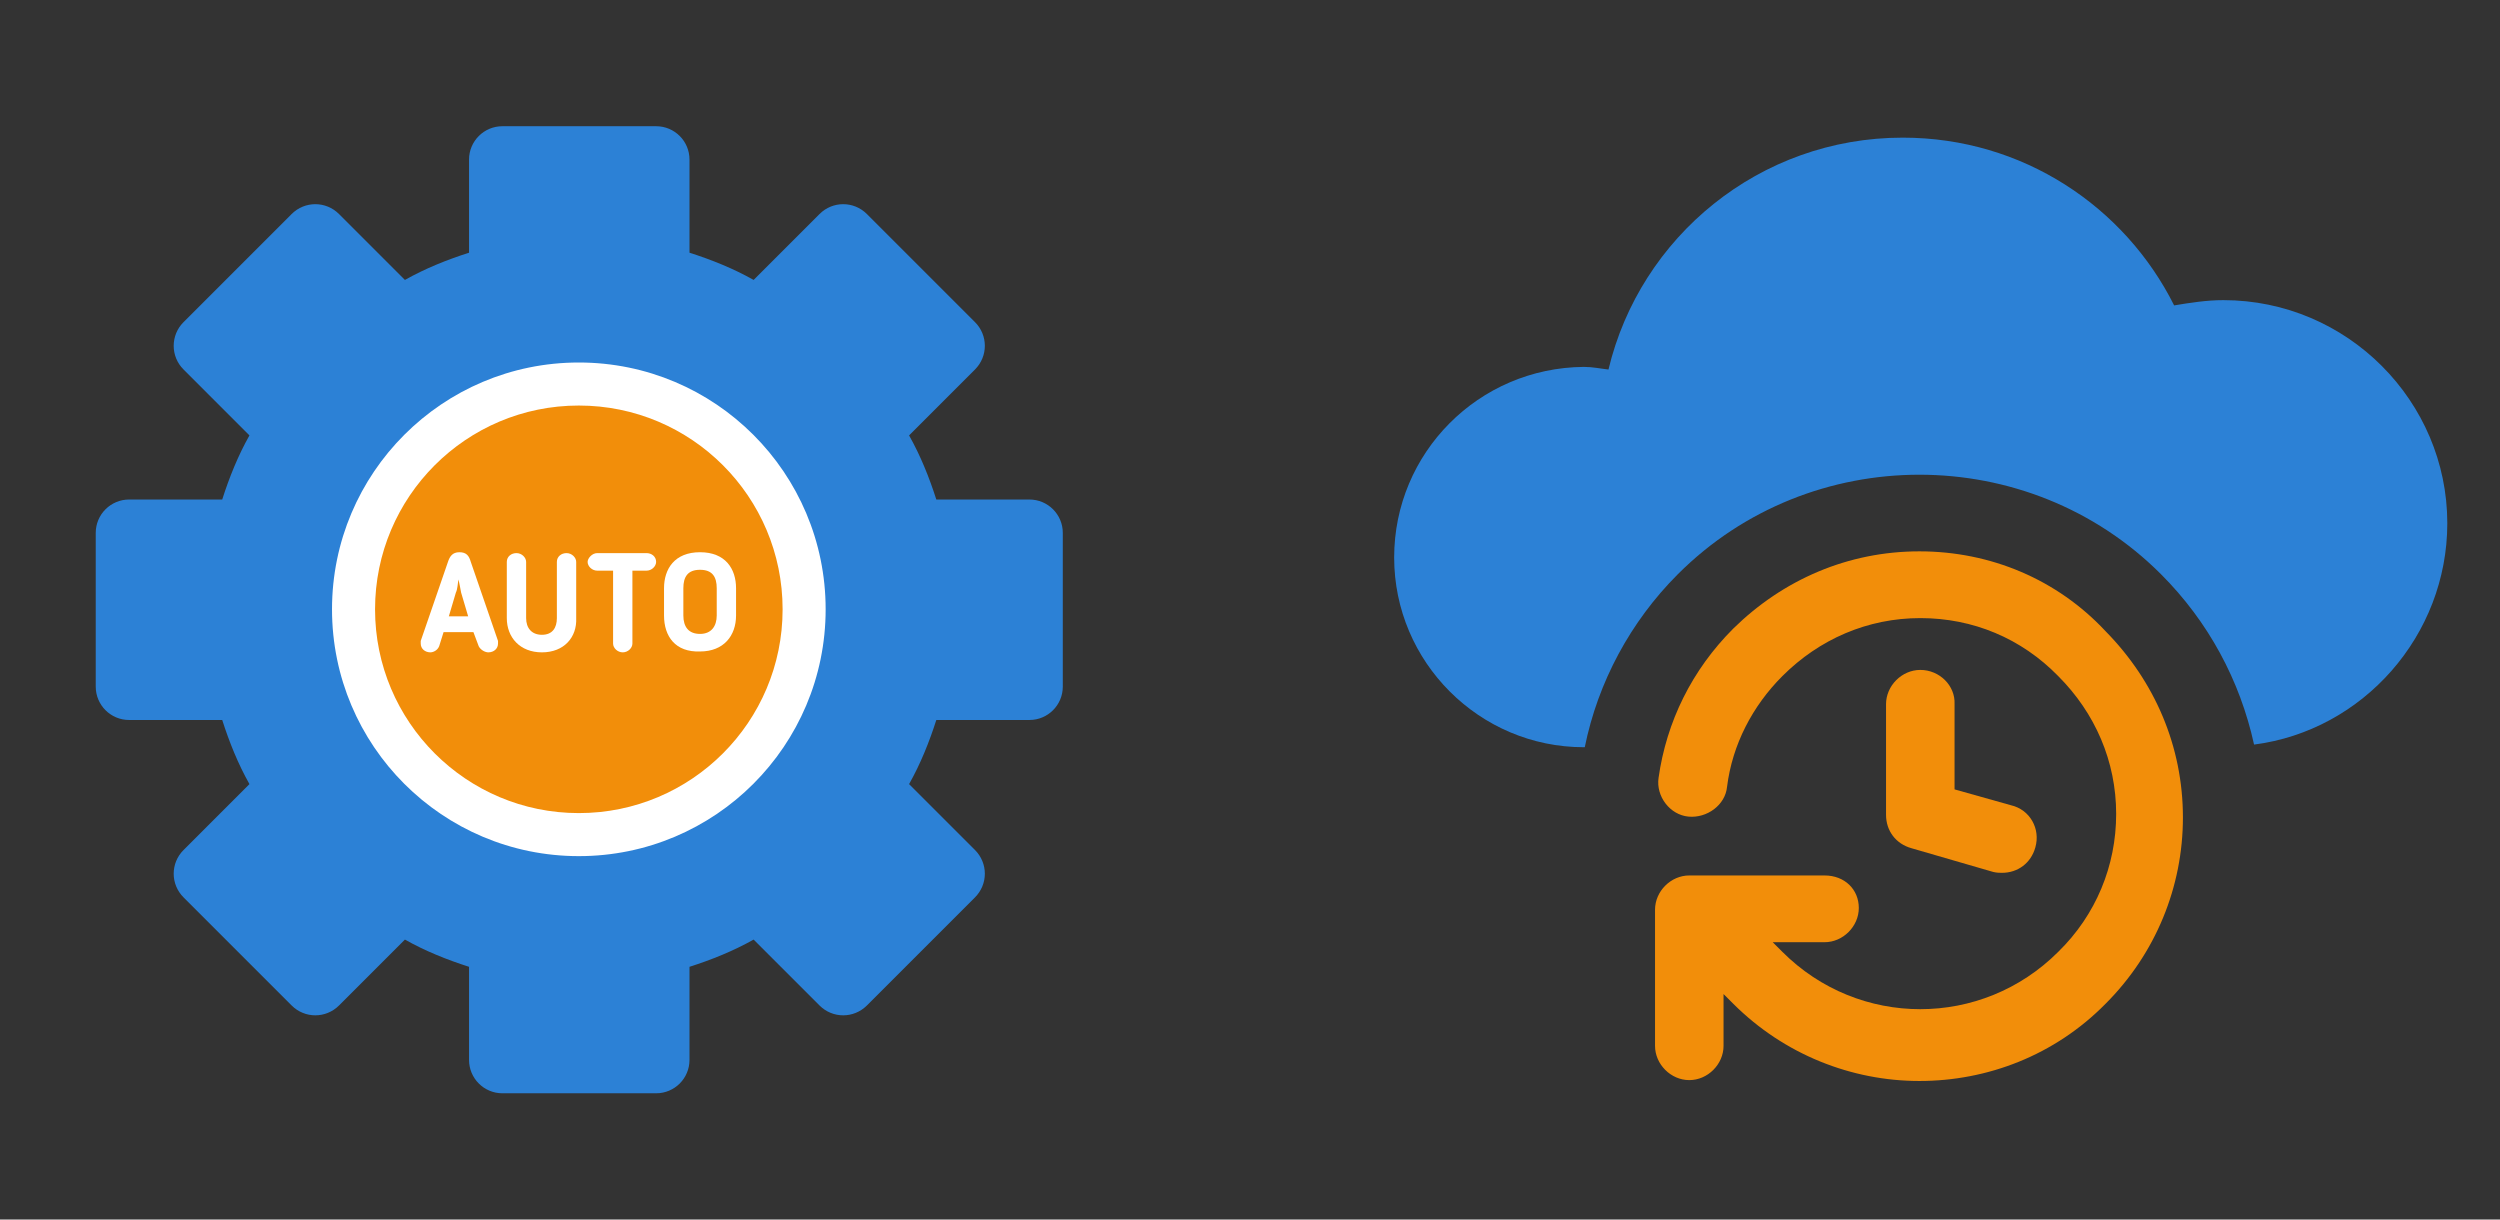 ﻿<?xml version="1.0" encoding="utf-8"?>
<!DOCTYPE svg PUBLIC "-//W3C//DTD SVG 1.1//EN" "http://www.w3.org/Graphics/SVG/1.1/DTD/svg11.dtd">
<svg width="1025" height="500" xmlns="http://www.w3.org/2000/svg" xmlns:xlink="http://www.w3.org/1999/xlink" xmlns:xml="http://www.w3.org/XML/1998/namespace" version="1.1">
  <rect width="100%" height="100%" fill="#333333" stroke="none"/>
  <svg x="0" y="0" width="475" height="500" viewBox="0, 0, 131.9, 125.7" xml:space="preserve" id="Layer_1" enable-background="new 0 0 131.9 125.7" xmlns="http://www.w3.org/2000/svg" xmlns:xlink="http://www.w3.org/1999/xlink" xmlns:xml="http://www.w3.org/XML/1998/namespace" version="1.1">
    <path d="M117.2 50.3 L106.6 50.3 C105.8 47.8 104.8 45.3 103.5 43 L111 35.5 C112.5 34 112.5 31.6 111 30.1 L98.7 17.8 C97.2 16.3 94.8 16.3 93.3 17.8 L85.8 25.3 C83.5 24 81 23 78.5 22.2 L78.5 11.6 C78.5 9.5 76.8 7.8 74.7 7.8 L57.2 7.8 C55.1 7.8 53.4 9.5 53.4 11.6 L53.4 22.2 C50.9 23 48.4 24 46.1 25.3 L38.6 17.8 C37.1 16.3 34.7 16.3 33.2 17.8 L20.9 30.1 C19.4 31.6 19.4 34 20.9 35.5 L28.4 43 C27.1 45.3 26.1 47.8 25.3 50.3 L14.7 50.3 C12.6 50.3 10.9 52 10.9 54.1 L10.9 71.6 C10.9 73.7 12.6 75.4 14.7 75.4 L25.3 75.4 C26.1 77.9 27.1 80.4 28.4 82.7 L20.9 90.2 C19.4 91.7 19.4 94.1 20.9 95.6 L33.2 107.9 C34.7 109.4 37.1 109.4 38.6 107.9 L46.1 100.4 C48.4 101.7 50.9 102.7 53.4 103.5 L53.4 114.1 C53.4 116.2 55.1 117.9 57.2 117.9 L74.7 117.9 C76.8 117.9 78.5 116.2 78.5 114.1 L78.5 103.5 C81 102.7 83.5 101.7 85.8 100.4 L93.3 107.9 C94.8 109.4 97.2 109.4 98.7 107.9 L111 95.6 C112.5 94.1 112.5 91.7 111 90.2 L103.5 82.7 C104.8 80.4 105.8 77.9 106.6 75.4 L117.2 75.4 C119.3 75.4 121 73.7 121 71.6 L121 54.1 C121 52 119.3 50.3 117.2 50.3 z M66 87.5 C52.4 87.5 41.4 76.4 41.4 62.9 C41.4 49.4 52.4 38.2 66 38.2 C79.6 38.2 90.6 49.3 90.6 62.8 C90.6 76.3 79.5 87.5 66 87.5 z" style="fill:#2C81D6;" />
    <circle cx="65.9" cy="62.8" r="28.1" style="fill:white;" />
    <circle cx="65.9" cy="62.8" r="23.2" style="fill:#F28E0A;" />
    <g>
      <path d="M50 67 C49.8 67.5 49.3 67.7 49 67.7 C48.4 67.7 47.9 67.3 47.9 66.7 C47.9 66.6 47.9 66.4 47.9 66.4 L51 57.4 C51.2 56.8 51.5 56.3 52.3 56.3 C53.1 56.3 53.4 56.7 53.6 57.4 L56.7 66.4 C56.7 66.5 56.7 66.7 56.7 66.7 C56.7 67.3 56.2 67.7 55.6 67.7 C55.2 67.7 54.7 67.4 54.5 67 L53.9 65.4 L50.5 65.4 L50 67 z M52.5 60.9 C52.4 60.4 52.3 59.8 52.2 59.4 C52.1 59.9 52.1 60.5 51.9 60.9 L51.1 63.6 L53.3 63.6 L52.5 60.9 z" style="fill:white;" />
      <path d="M61.7 67.7 C59.2 67.7 57.7 66 57.7 63.8 L57.7 57.4 C57.7 56.8 58.2 56.4 58.8 56.4 C59.4 56.4 59.9 56.9 59.9 57.4 L59.9 63.8 C59.9 64.9 60.5 65.7 61.7 65.7 C62.9 65.7 63.4 64.9 63.4 63.8 L63.4 57.4 C63.4 56.8 63.9 56.4 64.5 56.4 C65.1 56.4 65.6 56.9 65.6 57.4 L65.6 63.8 C65.7 66 64.2 67.7 61.7 67.7 z" style="fill:white;" />
      <path d="M69.7 58.4 L68 58.4 C67.4 58.4 66.9 57.9 66.9 57.4 C66.9 57 67.4 56.4 68 56.4 L73.6 56.4 C74.2 56.4 74.7 56.8 74.7 57.4 C74.7 57.9 74.2 58.4 73.6 58.4 L72 58.4 L72 66.7 C72 67.2 71.5 67.7 70.9 67.7 C70.3 67.7 69.8 67.2 69.8 66.7 L69.8 58.4 z" style="fill:white;" />
      <path d="M75.6 63.5 L75.6 60.4 C75.6 58.2 76.8 56.3 79.7 56.3 C82.6 56.3 83.8 58.2 83.8 60.4 L83.8 63.5 C83.8 65.8 82.4 67.6 79.7 67.6 C76.9 67.7 75.6 65.9 75.6 63.5 z M77.8 60.4 L77.8 63.5 C77.8 64.8 78.4 65.6 79.7 65.6 C81 65.6 81.6 64.7 81.6 63.5 L81.6 60.4 C81.6 59.1 81.1 58.3 79.7 58.3 C78.3 58.3 77.8 59.1 77.8 60.4 z" style="fill:white;" />
    </g>
  </svg>
  <svg x="550" y="0" width="475" height="500" viewBox="0, 0, 131.9, 125.7" xml:space="preserve" id="Layer_1#1" enable-background="new 0 0 131.9 125.7" xmlns="http://www.w3.org/2000/svg" xmlns:xlink="http://www.w3.org/1999/xlink" xmlns:xml="http://www.w3.org/XML/1998/namespace" version="1.1">
    <g>
      <path d="M100.4 27.6 C98.5 27.6 96.6 27.9 94.8 28.2 C89.2 17 77.6 9.1 63.9 9.1 C47.6 9.1 34 20.4 30.4 35.5 C29.5 35.4 28.6 35.2 27.6 35.2 C15.6 35.3 6 45 6 56.9 C6 68.8 15.7 78.5 27.6 78.5 L27.7 78.5 C29.2 71.1 32.9 64.2 38.3 58.8 C53.4 43.7 78.2 43.7 93.3 58.8 C98.7 64.2 102.3 70.9 103.9 78.2 C116.3 76.6 125.9 65.8 125.9 53 C125.9 39.1 114.5 27.6 100.4 27.6 z" style="fill:#2C81D6;" />
      <path d="M65.8 56.2 C57.7 56.2 50.3 59.4 44.6 65 C39.9 69.7 37 75.6 36.1 82 C35.8 84.1 37.4 86.2 39.5 86.4 C41.6 86.6 43.7 85.1 43.9 83 C44.5 78.2 46.8 73.8 50.2 70.4 C54.4 66.2 59.9 63.8 65.9 63.8 C71.9 63.8 77.4 66.1 81.6 70.4 C85.8 74.6 88.2 80.1 88.2 86.1 C88.2 92 85.9 97.6 81.6 101.8 C72.9 110.5 58.9 110.5 50.2 101.8 L49.1 100.7 L55 100.7 C57.1 100.7 58.9 98.9 58.9 96.8 C58.9 94.7 57.3 93.1 55 93.1 L39.6 93.1 C37.5 93.1 35.7 94.9 35.7 97 L35.7 112.5 C35.7 114.6 37.5 116.4 39.6 116.4 C41.7 116.4 43.5 114.6 43.5 112.5 L43.5 106.6 L44.6 107.7 C50.4 113.5 58.1 116.5 65.8 116.5 C73.5 116.5 81.2 113.6 87 107.7 C92.7 102 95.8 94.4 95.8 86.5 C95.8 78.4 92.6 71 87 65.3 C81.5 59.4 73.9 56.2 65.8 56.2 z" style="fill:#F28E0A;" />
      <path d="M65.9 69.7 C63.8 69.7 62 71.5 62 73.6 L62 86.2 C62 88 63.1 89.5 64.9 90 L74.2 92.7 C74.6 92.8 75 92.8 75.2 92.8 C77 92.8 78.5 91.7 79 89.9 C79.6 87.8 78.4 85.6 76.2 85.1 L69.8 83.3 L69.8 73.6 C69.9 71.5 68.1 69.7 65.9 69.7 z" style="fill:#F28E0A;" />
    </g>
  </svg>
</svg>